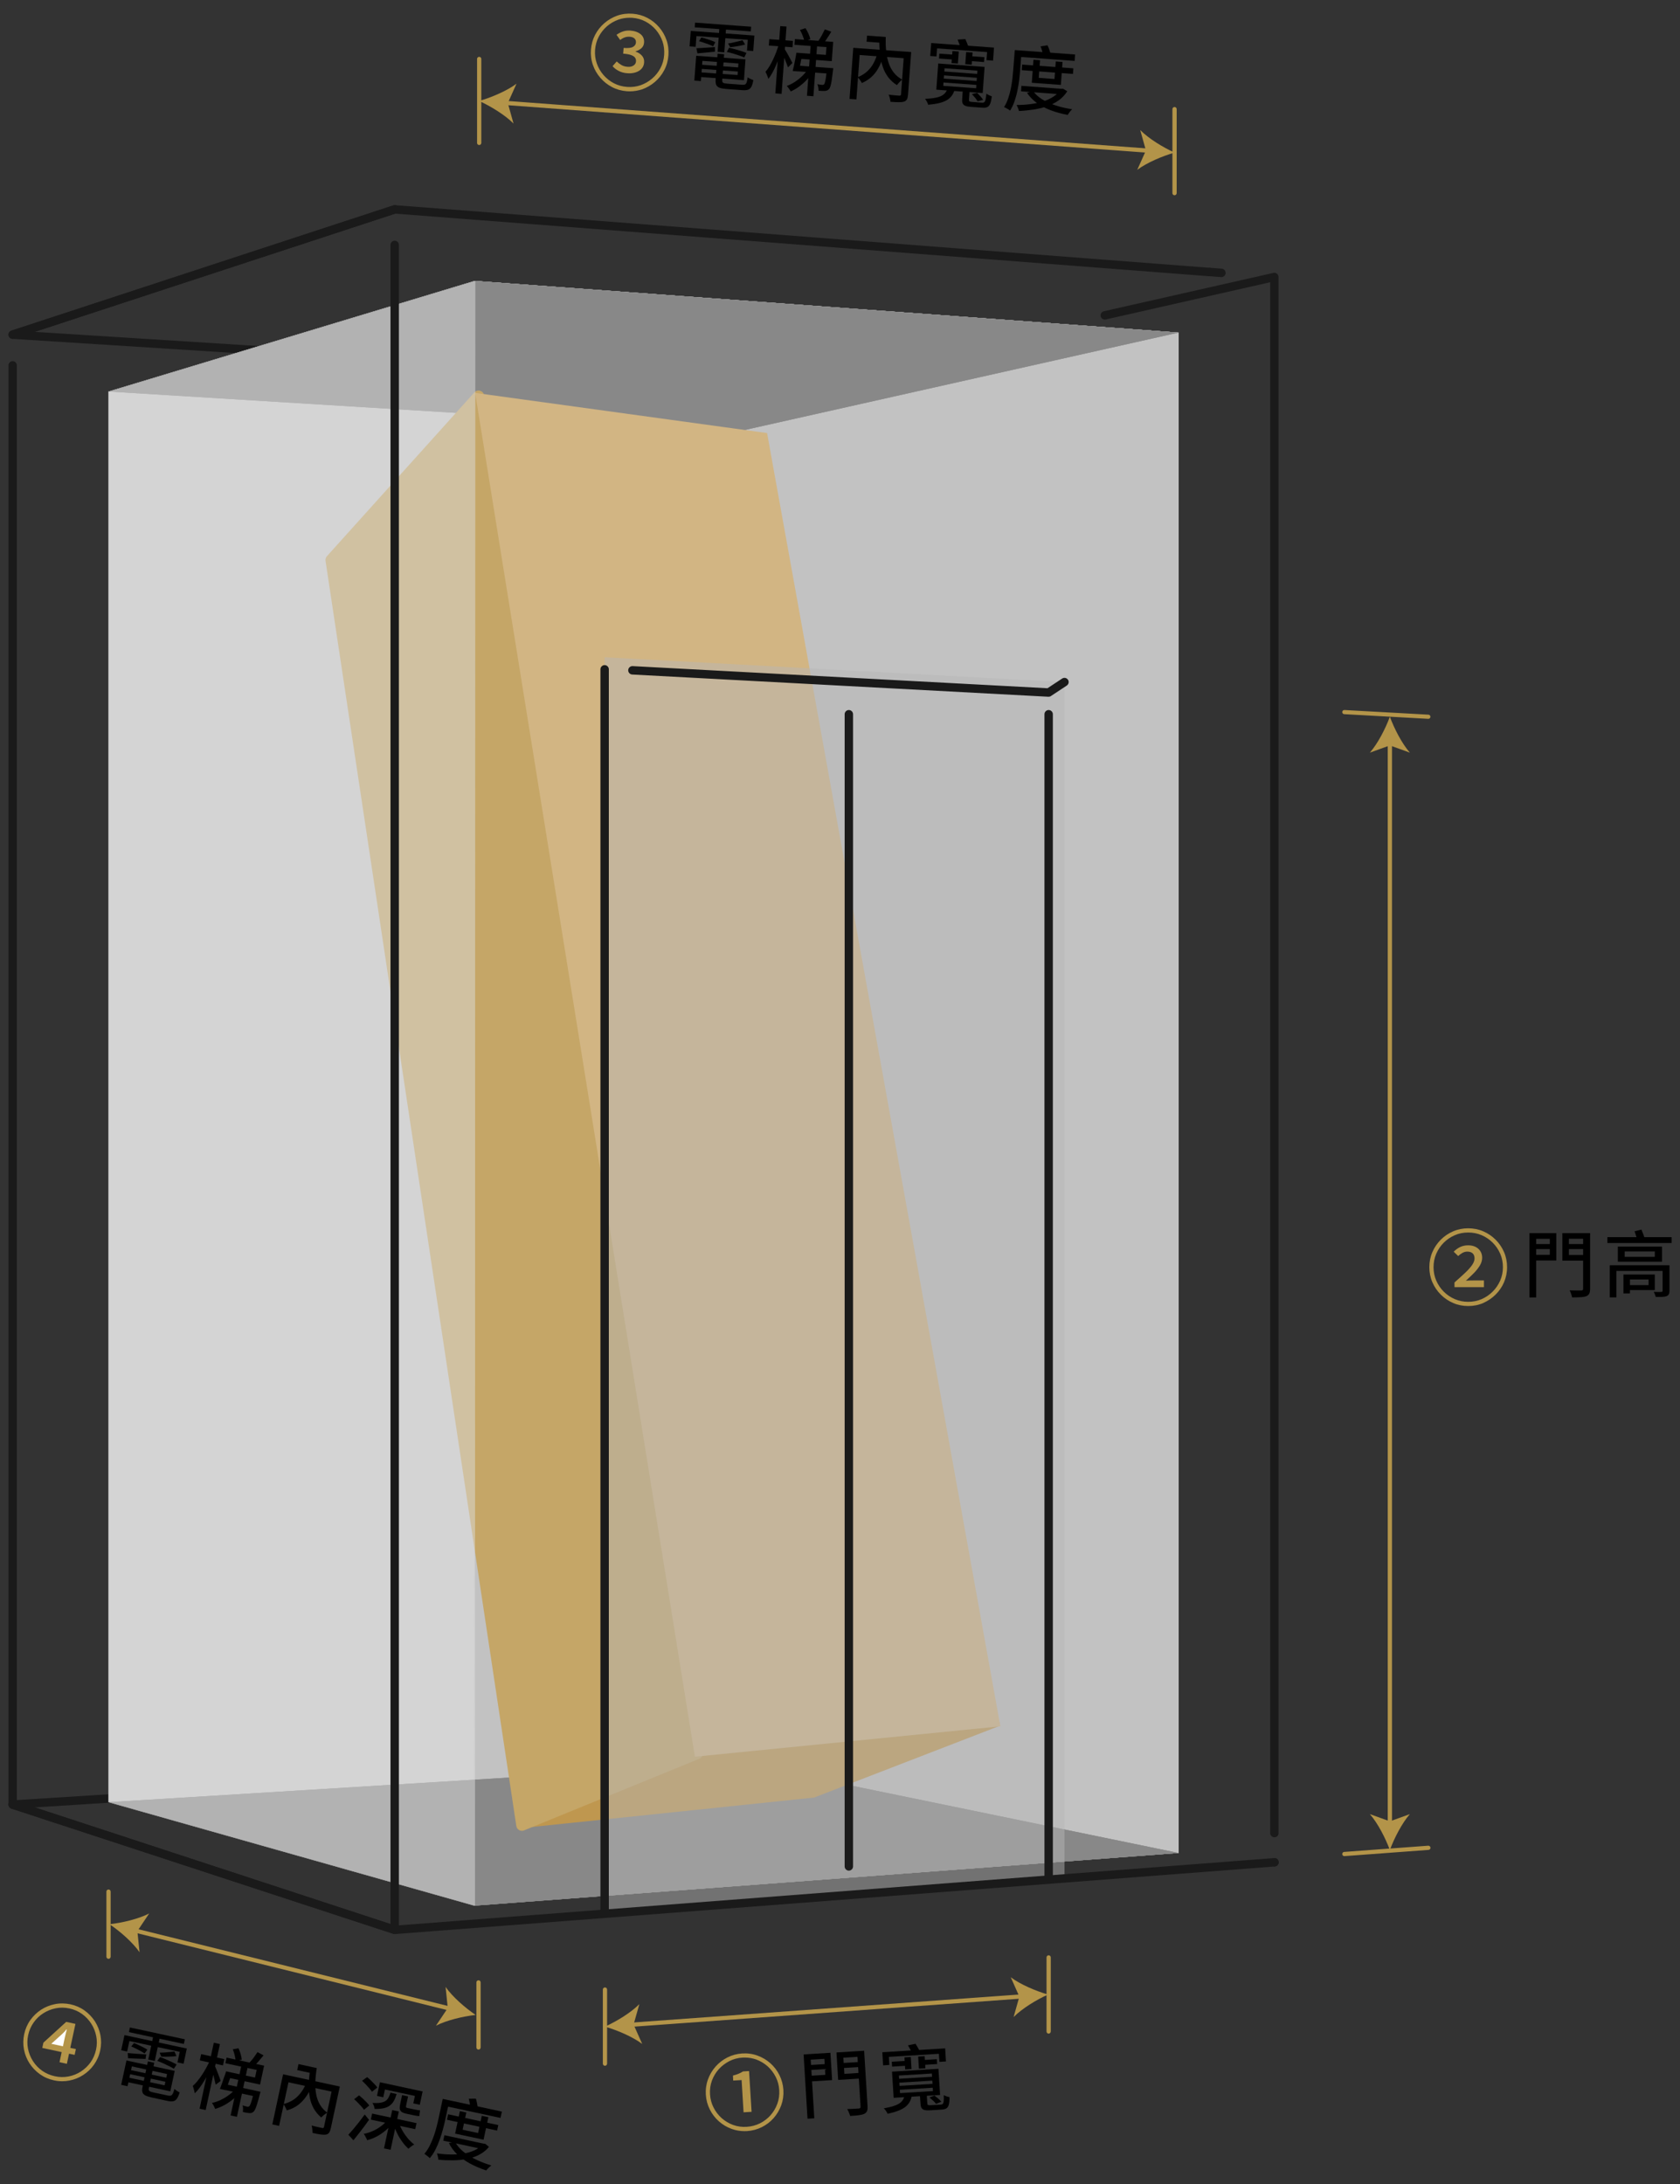<?xml version="1.0" encoding="utf-8"?>
<!-- Generator: Adobe Illustrator 25.3.1, SVG Export Plug-In . SVG Version: 6.00 Build 0)  -->
<svg version="1.1" id="圖層_1" xmlns="http://www.w3.org/2000/svg" xmlns:xlink="http://www.w3.org/1999/xlink" x="0px" y="0px"
	 viewBox="0 0 300 390" style="enable-background:new 0 0 300 390;" xml:space="preserve">
<rect x="0" y="0" width="300" height="390" fill="#333333" stroke="none"/>
<style type="text/css">
	.st0{enable-background:new    ;}
	.st1{fill:#1A1A1A;}
	.st2{clip-path:url(#SVGID_2_);}
	.st3{fill:#B6B6B6;}
	.st4{clip-path:url(#SVGID_4_);}
	.st5{clip-path:url(#SVGID_6_);}
	.st6{fill:#DCDCDC;}
	.st7{clip-path:url(#SVGID_9_);}
	.st8{opacity:0.59;enable-background:new    ;}
	.st9{clip-path:url(#SVGID_12_);}
	.st10{opacity:0.9;enable-background:new    ;}
	.st11{clip-path:url(#SVGID_14_);}
	.st12{fill:#C3C3C3;}
	.st13{clip-path:url(#SVGID_16_);}
	.st14{fill:#888888;}
	.st15{clip-path:url(#SVGID_18_);}
	.st16{fill:#BF974F;}
	.st17{fill:#C5A667;}
	.st18{fill:#D2B583;}
	.st19{opacity:0.48;}
	.st20{opacity:0.5;enable-background:new    ;}
	.st21{clip-path:url(#SVGID_22_);}
	.st22{clip-path:url(#SVGID_25_);}
	.st23{fill:none;stroke:#1A1A1A;stroke-width:1.5;stroke-linecap:round;stroke-linejoin:round;stroke-miterlimit:10;}
	.st24{fill:#B39449;}
	.st25{fill:#FFFFFF;}
</style>
<g>
	<g class="st0">
		<g>
			<path class="st1" d="M218.11,49.48c-0.02,0-0.04,0-0.06,0L216,49.32c-0.41-0.03-0.72-0.39-0.69-0.81
				c0.03-0.41,0.38-0.73,0.81-0.69l2.05,0.16c0.41,0.03,0.72,0.39,0.69,0.81C218.83,49.18,218.5,49.48,218.11,49.48z"/>
		</g>
		<g>
			<path class="st1" d="M52.07,63.67c-0.02,0-0.03,0-0.05,0L2.21,60.51c-0.36-0.02-0.65-0.3-0.7-0.65c-0.04-0.36,0.17-0.7,0.51-0.81
				l68.22-22.37c0.09-0.03,0.19-0.04,0.29-0.04l145.58,11.19c0.41,0.03,0.72,0.39,0.69,0.81c-0.03,0.41-0.4,0.72-0.81,0.69
				L70.57,38.15L6.2,59.26l45.92,2.91c0.41,0.03,0.73,0.38,0.7,0.8C52.79,63.37,52.46,63.67,52.07,63.67z"/>
		</g>
	</g>
	<g>
		<path class="st1" d="M2.26,323c-0.39,0-0.72-0.31-0.75-0.7c-0.03-0.41,0.29-0.77,0.7-0.8l23.01-1.46c0.41-0.02,0.77,0.29,0.8,0.7
			c0.03,0.41-0.29,0.77-0.7,0.8l-23.01,1.46C2.29,322.99,2.28,323,2.26,323z"/>
	</g>
	<g>
		<g class="st0">
			<g>
				<defs>
					<path id="SVGID_1_" d="M132.6,76.87v237.99l-113.21,6.95V69.92L132.6,76.87z"/>
				</defs>
				<use xlink:href="#SVGID_1_"  style="overflow:visible;fill:#B6B6B6;"/>
				<clipPath id="SVGID_2_">
					<use xlink:href="#SVGID_1_"  style="overflow:visible;"/>
				</clipPath>
				<g class="st2">
					<path class="st3" d="M132.6,76.87v237.99l-113.21,6.95V69.92L132.6,76.87z"/>
				</g>
			</g>
			<g>
				<defs>
					<polygon id="SVGID_3_" points="132.6,314.86 132.6,76.87 210.45,59.39 210.45,330.89 					"/>
				</defs>
				<use xlink:href="#SVGID_3_"  style="overflow:visible;fill:#B6B6B6;"/>
				<clipPath id="SVGID_4_">
					<use xlink:href="#SVGID_3_"  style="overflow:visible;"/>
				</clipPath>
				<g class="st4">
					<polygon class="st3" points="132.6,314.86 132.6,76.87 210.45,59.39 210.45,330.89 					"/>
				</g>
			</g>
			<g class="st0">
				<defs>
					<polygon id="SVGID_5_" class="st0" points="132.6,76.87 19.38,69.92 84.75,50.17 210.45,59.39 					"/>
				</defs>
				<use xlink:href="#SVGID_5_"  style="overflow:visible;fill:#DCDCDC;"/>
				<clipPath id="SVGID_6_">
					<use xlink:href="#SVGID_5_"  style="overflow:visible;"/>
				</clipPath>
				<g class="st5">
					<polygon class="st3" points="132.6,76.87 19.38,69.92 84.75,50.17 210.45,59.39 					"/>
				</g>
			</g>
			<g class="st0">
				<g>
					<path class="st6" d="M85.57,51.13"/>
				</g>
			</g>
			<g class="st0">
				<defs>
					<path id="SVGID_7_" class="st0" d="M20.11,70.74"/>
				</defs>
				<defs>
					<line id="SVGID_8_" class="st0" x1="209.74" y1="60.19" x2="131.94" y2="77.57"/>
				</defs>
				<use xlink:href="#SVGID_7_"  style="overflow:visible;fill:#DCDCDC;"/>
				<use xlink:href="#SVGID_8_"  style="overflow:visible;fill:#DCDCDC;"/>
				<clipPath id="SVGID_9_">
					<use xlink:href="#SVGID_7_"  style="overflow:visible;"/>
				</clipPath>
				<clipPath id="SVGID_10_" class="st7">
					<use xlink:href="#SVGID_8_"  style="overflow:visible;"/>
				</clipPath>
			</g>
			<g class="st8">
				<defs>
					<polygon id="SVGID_11_" class="st8" points="19.38,69.92 84.75,50.17 84.69,340.3 19.38,321.82 					"/>
				</defs>
				<use xlink:href="#SVGID_11_"  style="overflow:visible;fill:#DCDCDC;"/>
				<clipPath id="SVGID_12_">
					<use xlink:href="#SVGID_11_"  style="overflow:visible;"/>
				</clipPath>
				<g class="st9">
					<polygon class="st6" points="19.38,69.92 84.75,50.17 84.69,340.3 19.38,321.82 					"/>
				</g>
			</g>
			<g class="st10">
				<defs>
					<path id="SVGID_13_" class="st10" d="M210.45,59.39v271.5l-125.77,9.4l0.06-290.13L210.45,59.39z"/>
				</defs>
				<use xlink:href="#SVGID_13_"  style="overflow:visible;fill:#C3C3C3;"/>
				<clipPath id="SVGID_14_">
					<use xlink:href="#SVGID_13_"  style="overflow:visible;"/>
				</clipPath>
				<g class="st11">
					<path class="st12" d="M210.45,59.39v271.5l-125.77,9.4l0.06-290.13L210.45,59.39z"/>
				</g>
			</g>
			<g>
				<g class="st0">
					<defs>
						<polygon id="SVGID_15_" class="st0" points="132.6,76.87 19.38,69.92 84.75,50.17 210.45,59.39 						"/>
					</defs>
					<use xlink:href="#SVGID_15_"  style="overflow:visible;fill:#888888;"/>
					<clipPath id="SVGID_16_">
						<use xlink:href="#SVGID_15_"  style="overflow:visible;"/>
					</clipPath>
					<g class="st13">
						<polygon class="st14" points="132.6,76.87 19.38,69.92 84.75,50.17 210.45,59.39 						"/>
					</g>
				</g>
			</g>
			<g class="st0">
				<defs>
					<polygon id="SVGID_17_" class="st0" points="19.38,321.82 132.6,314.86 210.45,330.89 84.69,340.3 					"/>
				</defs>
				<use xlink:href="#SVGID_17_"  style="overflow:visible;fill:#888888;"/>
				<clipPath id="SVGID_18_">
					<use xlink:href="#SVGID_17_"  style="overflow:visible;"/>
				</clipPath>
				<g class="st15">
					<polygon class="st14" points="19.38,321.82 132.6,314.86 210.45,330.89 84.69,340.3 					"/>
				</g>
			</g>
		</g>
	</g>
	<g>
		<g>
			<polygon class="st16" points="93.19,325.93 124.5,313.15 178.05,307.83 145.26,320.5 			"/>
			<path class="st16" d="M93.19,326.43c-0.23,0-0.43-0.15-0.49-0.38c-0.06-0.24,0.07-0.49,0.3-0.58l31.3-12.78
				c0.04-0.02,0.09-0.03,0.14-0.03l53.56-5.32c0.27-0.02,0.48,0.14,0.54,0.38c0.06,0.24-0.07,0.49-0.31,0.58l-32.79,12.67
				c-0.04,0.02-0.09,0.03-0.13,0.03l-52.07,5.43C93.23,326.43,93.21,326.43,93.19,326.43z M124.62,313.64l-27.99,11.43l48.52-5.06
				l29.29-11.32L124.62,313.64z"/>
		</g>
		<g>
			<polygon class="st17" points="124.5,313.15 93.19,325.93 59.12,99.99 85.45,70.74 			"/>
			<path class="st17" d="M93.19,326.93c-0.17,0-0.34-0.04-0.49-0.13c-0.27-0.15-0.45-0.42-0.5-0.72L58.13,100.14
				c-0.04-0.3,0.05-0.6,0.25-0.82l26.33-29.25c0.26-0.29,0.66-0.4,1.03-0.29c0.37,0.11,0.64,0.42,0.71,0.8l39.05,242.41
				c0.07,0.46-0.18,0.91-0.61,1.08l-31.3,12.78C93.45,326.91,93.32,326.93,93.19,326.93z M60.18,100.31l33.81,224.21l29.39-12
				L84.79,72.96L60.18,100.31z"/>
		</g>
		<g>
			<polygon class="st18" points="124.5,313.15 178.05,307.83 136.56,77.78 85.45,70.74 			"/>
			<path class="st18" d="M124.08,313.7l-0.07-0.46L84.85,70.16l52.13,7.17l41.66,230.94L124.08,313.7z M86.05,71.33l38.86,241.28
				l52.55-5.22L136.13,78.22L86.05,71.33z"/>
		</g>
	</g>
	<g class="st19">
		<g class="st0">
			<defs>
				<path id="SVGID_19_" class="st0" d="M190.09,121.8v213.62l-82.12,6.26V117.37L190.09,121.8z"/>
			</defs>
			<use xlink:href="#SVGID_19_"  style="overflow:visible;fill:#B6B6B6;"/>
			<clipPath id="SVGID_20_">
				<use xlink:href="#SVGID_19_"  style="overflow:visible;"/>
			</clipPath>
		</g>
	</g>
	<g>
		<path class="st1" d="M107.97,342.44c-0.41,0-0.75-0.34-0.75-0.75V119.52c0-0.41,0.34-0.75,0.75-0.75s0.75,0.34,0.75,0.75v222.17
			C108.72,342.1,108.38,342.44,107.97,342.44z"/>
	</g>
	<g>
		<path class="st1" d="M187.26,124.42c-0.01,0-0.03,0-0.04,0l-74.33-3.97c-0.41-0.02-0.73-0.38-0.71-0.79
			c0.02-0.41,0.38-0.73,0.79-0.71l74.08,3.95l2.62-1.73c0.35-0.23,0.81-0.13,1.04,0.21s0.13,0.81-0.21,1.04l-2.83,1.87
			C187.55,124.38,187.4,124.42,187.26,124.42z"/>
	</g>
	<g>
		<path class="st1" d="M187.26,336.39c-0.41,0-0.75-0.34-0.75-0.75V127.54c0-0.41,0.34-0.75,0.75-0.75c0.41,0,0.75,0.34,0.75,0.75
			v208.11C188.01,336.06,187.67,336.39,187.26,336.39z"/>
	</g>
	<g>
		<path class="st1" d="M151.58,334.04c-0.41,0-0.75-0.34-0.75-0.75V127.54c0-0.41,0.34-0.75,0.75-0.75c0.41,0,0.75,0.34,0.75,0.75
			v205.75C152.33,333.7,151.99,334.04,151.58,334.04z"/>
	</g>
	<g class="st20">
		<defs>
			<polygon id="SVGID_21_" class="st20" points="19.5,69.92 84.87,50.17 84.81,340.3 19.5,321.82 			"/>
		</defs>
		<use xlink:href="#SVGID_21_"  style="overflow:visible;fill:#DCDCDC;"/>
		<clipPath id="SVGID_22_">
			<use xlink:href="#SVGID_21_"  style="overflow:visible;"/>
		</clipPath>
		<g class="st21">
			<polygon class="st6" points="19.5,69.92 84.87,50.17 84.81,340.3 19.5,321.82 			"/>
		</g>
	</g>
	<g class="st0">
		<g>
			<path class="st1" d="M227.57,328.09c-0.41,0-0.75-0.34-0.75-0.75V50.4l-29.37,6.65c-0.41,0.09-0.81-0.16-0.9-0.57
				c-0.09-0.4,0.16-0.81,0.57-0.9l30.28-6.85c0.22-0.05,0.46,0,0.63,0.15c0.18,0.14,0.28,0.36,0.28,0.59v277.88
				C228.32,327.76,227.99,328.09,227.57,328.09z"/>
		</g>
		<g class="st0">
			<defs>
				<path id="SVGID_23_" class="st0" d="M2.26,60.51c-0.32,0-0.61-0.2-0.71-0.52c-0.13-0.39,0.09-0.82,0.48-0.95l68.22-22.37
					c0.39-0.13,0.82,0.09,0.95,0.48c0.13,0.39-0.09,0.82-0.48,0.95L2.49,60.48C2.42,60.5,2.34,60.51,2.26,60.51z"/>
			</defs>
			<defs>
				<path id="SVGID_24_" class="st0" d="M70.48,345.37c-0.08,0-0.16-0.01-0.23-0.04L2.03,322.96c-0.31-0.1-0.52-0.39-0.52-0.71
					V65.24c0-0.41,0.34-0.75,0.75-0.75c0.41,0,0.75,0.34,0.75,0.75V321.7l66.72,21.88V43.73c0-0.41,0.34-0.75,0.75-0.75
					c0.41,0,0.75,0.34,0.75,0.75v300.89c0,0.24-0.12,0.47-0.31,0.61C70.79,345.32,70.63,345.37,70.48,345.37z"/>
			</defs>
			<use xlink:href="#SVGID_23_"  style="overflow:visible;fill:#1A1A1A;"/>
			<use xlink:href="#SVGID_24_"  style="overflow:visible;fill:#1A1A1A;"/>
			<clipPath id="SVGID_25_">
				<use xlink:href="#SVGID_23_"  style="overflow:visible;"/>
			</clipPath>
			<clipPath id="SVGID_26_" class="st22">
				<use xlink:href="#SVGID_24_"  style="overflow:visible;"/>
			</clipPath>
		</g>
		<g class="st0">
			<g>
				<path class="st23" d="M25.27,320.78"/>
			</g>
			<g>
				<path class="st1" d="M70.48,345.37c-0.08,0-0.16-0.01-0.23-0.04L2.03,322.96c-0.39-0.13-0.61-0.55-0.48-0.95
					c0.13-0.39,0.55-0.61,0.95-0.48l68.08,22.33l156.95-12.06c0.41-0.04,0.77,0.28,0.81,0.69c0.03,0.41-0.28,0.77-0.69,0.81
					l-157.1,12.07C70.52,345.37,70.5,345.37,70.48,345.37z"/>
			</g>
			<g>
				<path class="st1" d="M227.58,333.3c-0.2,0-0.39-0.08-0.53-0.22c-0.07-0.07-0.13-0.15-0.16-0.24c-0.04-0.09-0.06-0.19-0.06-0.29
					c0-0.1,0.02-0.19,0.06-0.29c0.03-0.09,0.09-0.17,0.16-0.24c0.2-0.21,0.54-0.28,0.81-0.16c0.1,0.04,0.18,0.09,0.25,0.16
					c0.07,0.07,0.12,0.15,0.16,0.24c0.04,0.1,0.06,0.19,0.06,0.29c0,0.1-0.02,0.2-0.06,0.29c-0.04,0.09-0.09,0.17-0.16,0.24
					C227.97,333.22,227.77,333.3,227.58,333.3z"/>
			</g>
		</g>
	</g>
	<g>
		<g>
			<path class="st24" d="M112.54,361.95c-0.2,0-0.36-0.15-0.37-0.35c-0.01-0.21,0.14-0.39,0.35-0.4l70.08-5.08
				c0.22-0.01,0.39,0.14,0.4,0.35c0.01,0.21-0.14,0.39-0.35,0.4l-70.08,5.08C112.56,361.95,112.55,361.95,112.54,361.95z"/>
		</g>
		<g>
			<g>
				<path class="st24" d="M108.03,361.9c2.18,0.63,4.91,1.79,6.65,3.09l-1.54-3.46l1.03-3.65
					C112.63,359.43,110.1,360.96,108.03,361.9z"/>
			</g>
		</g>
		<g>
			<g>
				<path class="st24" d="M187.14,356.17c-2.07,0.94-4.61,2.48-6.14,4.02l1.03-3.65l-1.54-3.46
					C182.22,354.38,184.96,355.53,187.14,356.17z"/>
			</g>
		</g>
	</g>
	<g>
		<path class="st24" d="M112.46,16.31c-0.18,0-0.35-0.01-0.53-0.02c-0.95-0.07-1.84-0.32-2.64-0.74c-0.8-0.42-1.5-0.97-2.09-1.66
			c-0.59-0.68-1.04-1.46-1.33-2.31c-0.3-0.86-0.41-1.77-0.34-2.72c0.07-0.95,0.32-1.84,0.74-2.64c0.42-0.8,0.97-1.5,1.66-2.09
			c0.68-0.59,1.46-1.04,2.31-1.34c0.86-0.3,1.78-0.41,2.72-0.34c0.95,0.07,1.84,0.32,2.64,0.74c0.8,0.42,1.51,0.98,2.09,1.66
			c0.59,0.68,1.04,1.46,1.33,2.31c0.3,0.86,0.41,1.77,0.34,2.72c-0.07,0.96-0.32,1.85-0.75,2.66c-0.42,0.8-0.98,1.5-1.66,2.09
			c-0.68,0.58-1.46,1.03-2.3,1.33C113.95,16.18,113.22,16.31,112.46,16.31z M112.41,3.17c-0.68,0-1.33,0.11-1.94,0.32
			c-0.76,0.27-1.46,0.67-2.07,1.19c-0.61,0.53-1.11,1.16-1.48,1.87c-0.37,0.71-0.59,1.5-0.66,2.35c-0.06,0.85,0.04,1.66,0.31,2.42
			c0.26,0.76,0.67,1.46,1.19,2.07c0.53,0.61,1.16,1.11,1.87,1.48c0.71,0.37,1.5,0.59,2.35,0.65l0,0c0.85,0.06,1.66-0.04,2.41-0.3
			c0.76-0.27,1.45-0.67,2.06-1.19c0.61-0.52,1.11-1.15,1.49-1.87c0.38-0.71,0.6-1.51,0.66-2.36c0.06-0.85-0.04-1.66-0.3-2.42
			c-0.27-0.76-0.67-1.46-1.19-2.07c-0.53-0.61-1.16-1.11-1.87-1.48c-0.71-0.37-1.5-0.59-2.35-0.65
			C112.73,3.18,112.57,3.17,112.41,3.17z"/>
	</g>
	<g>
		<path class="st24" d="M112.05,13.08c0.52,0.04,1-0.01,1.44-0.15c0.44-0.14,0.8-0.35,1.07-0.65c0.27-0.3,0.43-0.67,0.46-1.12
			c0.04-0.48-0.09-0.89-0.39-1.22c-0.29-0.33-0.67-0.57-1.14-0.73l0-0.04c0.43-0.13,0.78-0.32,1.06-0.57
			c0.27-0.25,0.43-0.58,0.46-0.98c0.05-0.63-0.16-1.14-0.61-1.51c-0.45-0.37-1.07-0.59-1.84-0.65c-0.47-0.03-0.92,0.02-1.32,0.16
			c-0.41,0.14-0.79,0.34-1.15,0.6l0.66,0.92c0.26-0.21,0.53-0.36,0.81-0.46c0.28-0.1,0.58-0.14,0.89-0.12
			c0.37,0.03,0.66,0.13,0.85,0.31c0.2,0.18,0.28,0.43,0.26,0.73c-0.02,0.33-0.2,0.58-0.52,0.77c-0.32,0.19-0.88,0.25-1.68,0.19
			l-0.08,1.02c0.62,0.05,1.09,0.13,1.43,0.26c0.34,0.13,0.58,0.28,0.7,0.47c0.13,0.18,0.18,0.4,0.16,0.65
			c-0.02,0.33-0.18,0.58-0.46,0.75c-0.28,0.18-0.62,0.25-1.03,0.22c-0.44-0.03-0.82-0.14-1.13-0.33c-0.32-0.19-0.59-0.4-0.82-0.63
			l-0.74,0.84c0.25,0.32,0.6,0.59,1.05,0.83C110.91,12.9,111.44,13.04,112.05,13.08z"/>
	</g>
	<g>
		<path class="st24" d="M262.18,233.22c-0.95,0-1.86-0.18-2.69-0.54c-0.83-0.36-1.57-0.86-2.21-1.5c-0.64-0.64-1.14-1.38-1.5-2.21
			c-0.36-0.83-0.54-1.74-0.54-2.69c0-0.95,0.18-1.86,0.54-2.69c0.36-0.83,0.86-1.57,1.5-2.21c0.64-0.64,1.38-1.14,2.21-1.5
			c1.66-0.72,3.71-0.72,5.38,0c0.83,0.36,1.57,0.86,2.21,1.5c0.64,0.64,1.14,1.38,1.5,2.21c0.36,0.83,0.54,1.74,0.54,2.69
			c0,0.96-0.19,1.87-0.55,2.71c-0.36,0.83-0.87,1.57-1.51,2.2c-0.64,0.63-1.38,1.13-2.2,1.49
			C264.04,233.04,263.14,233.22,262.18,233.22z M262.18,220.09c-0.85,0-1.66,0.16-2.39,0.48c-0.74,0.32-1.41,0.77-1.98,1.34
			c-0.57,0.57-1.02,1.24-1.34,1.98c-0.32,0.74-0.48,1.54-0.48,2.39c0,0.85,0.16,1.65,0.48,2.39c0.32,0.74,0.77,1.41,1.34,1.98
			c0.57,0.57,1.24,1.02,1.98,1.34c1.47,0.64,3.31,0.64,4.78,0c0.74-0.32,1.4-0.77,1.97-1.34c0.57-0.56,1.02-1.23,1.35-1.97
			c0.32-0.74,0.49-1.55,0.49-2.4c0-0.85-0.16-1.65-0.48-2.39c-0.32-0.74-0.77-1.41-1.34-1.98c-0.57-0.57-1.23-1.02-1.98-1.34
			C263.84,220.25,263.03,220.09,262.18,220.09z"/>
	</g>
	<g>
		<path class="st24" d="M259.71,229.85h5.28v-1.2h-1.82c-0.22,0-0.46,0-0.71,0.01c-0.25,0.01-0.49,0.02-0.7,0.04
			c0.53-0.48,1.02-0.94,1.46-1.39c0.44-0.45,0.79-0.91,1.06-1.36c0.26-0.45,0.39-0.9,0.39-1.34c0-0.66-0.23-1.2-0.68-1.61
			c-0.45-0.41-1.06-0.62-1.83-0.62c-0.5,0-0.97,0.1-1.39,0.29c-0.42,0.2-0.82,0.48-1.18,0.85l0.8,0.77c0.21-0.2,0.46-0.38,0.73-0.54
			c0.27-0.16,0.57-0.25,0.9-0.25c0.42,0,0.74,0.11,0.96,0.32c0.22,0.21,0.33,0.51,0.33,0.9c0,0.36-0.15,0.75-0.43,1.17
			c-0.29,0.42-0.7,0.88-1.24,1.39c-0.54,0.51-1.17,1.08-1.91,1.73V229.85z"/>
	</g>
	<g>
		<path class="st24" d="M132.95,380.56c-0.79,0-1.55-0.13-2.28-0.39c-0.86-0.31-1.63-0.77-2.3-1.36c-0.67-0.6-1.22-1.31-1.62-2.12
			c-0.41-0.81-0.65-1.7-0.71-2.64c-0.06-0.95,0.07-1.86,0.38-2.72c0.31-0.86,0.77-1.63,1.36-2.3c0.6-0.67,1.31-1.22,2.12-1.63
			c0.81-0.41,1.7-0.65,2.64-0.71c0.95-0.06,1.87,0.07,2.72,0.38c0.86,0.31,1.63,0.77,2.3,1.36c0.67,0.6,1.22,1.31,1.62,2.12
			c0.41,0.82,0.65,1.7,0.71,2.64c0.06,0.96-0.07,1.88-0.38,2.74c-0.31,0.85-0.77,1.63-1.36,2.3c-0.59,0.67-1.3,1.21-2.12,1.62
			c-0.81,0.4-1.7,0.64-2.64,0.7h0C133.24,380.55,133.1,380.56,132.95,380.56z M133.37,380.17L133.37,380.17L133.37,380.17z
			 M132.99,367.42c-0.13,0-0.27,0-0.4,0.01c-0.84,0.05-1.63,0.26-2.35,0.63c-0.72,0.37-1.36,0.86-1.9,1.45
			c-0.53,0.6-0.94,1.29-1.22,2.05c-0.27,0.76-0.39,1.58-0.33,2.43c0.05,0.84,0.26,1.63,0.63,2.35c0.36,0.73,0.85,1.36,1.45,1.9
			c0.6,0.53,1.29,0.94,2.05,1.22c0.76,0.27,1.58,0.39,2.42,0.33l0,0c0.84-0.05,1.63-0.26,2.36-0.62c0.73-0.36,1.36-0.85,1.89-1.44
			c0.53-0.6,0.94-1.29,1.22-2.06c0.28-0.76,0.39-1.58,0.34-2.44c-0.05-0.84-0.26-1.63-0.63-2.35c-0.37-0.73-0.86-1.37-1.45-1.9
			c-0.6-0.53-1.29-0.94-2.05-1.22C134.38,367.54,133.7,367.42,132.99,367.42z"/>
	</g>
	<g>
		<path class="st24" d="M132.78,377.2l1.43-0.09l-0.45-7.28l-1.08,0.07c-0.24,0.16-0.51,0.29-0.79,0.41
			c-0.29,0.12-0.62,0.23-1.01,0.33l0.05,0.89l1.5-0.09L132.78,377.2z"/>
	</g>
	<g>
		<path class="st24" d="M11.12,371.65c-0.49,0-0.99-0.05-1.48-0.16l0,0c-0.93-0.2-1.78-0.57-2.52-1.1
			c-0.74-0.53-1.36-1.18-1.85-1.93c-0.49-0.76-0.82-1.59-0.99-2.48c-0.17-0.89-0.16-1.81,0.04-2.74c0.2-0.93,0.57-1.78,1.1-2.52
			c0.53-0.74,1.18-1.36,1.93-1.85c0.75-0.48,1.59-0.82,2.48-0.99c0.89-0.18,1.81-0.16,2.74,0.03c0.93,0.2,1.78,0.57,2.52,1.1
			c0.74,0.53,1.36,1.18,1.85,1.93c0.48,0.76,0.82,1.59,0.99,2.48c0.17,0.9,0.16,1.82-0.04,2.74c-0.2,0.94-0.58,1.79-1.11,2.54
			c-0.53,0.74-1.18,1.36-1.93,1.84c-0.75,0.49-1.58,0.82-2.48,0.99C11.96,371.61,11.55,371.65,11.12,371.65z M9.8,370.76
			c0.82,0.18,1.64,0.19,2.43,0.04c0.8-0.15,1.54-0.45,2.21-0.88c0.67-0.44,1.26-0.99,1.73-1.65c0.47-0.66,0.8-1.42,0.98-2.26
			c0.18-0.82,0.19-1.64,0.03-2.43c-0.16-0.8-0.46-1.55-0.89-2.22c-0.43-0.67-0.99-1.26-1.65-1.73c-0.66-0.47-1.41-0.8-2.25-0.98
			c-0.82-0.18-1.64-0.19-2.43-0.03c-0.8,0.16-1.55,0.46-2.22,0.89c-0.68,0.43-1.26,0.98-1.73,1.65c-0.47,0.66-0.8,1.42-0.98,2.25
			c-0.18,0.82-0.19,1.64-0.03,2.43c0.16,0.8,0.45,1.54,0.89,2.22c0.43,0.68,0.99,1.26,1.65,1.73C8.21,370.25,8.97,370.58,9.8,370.76
			L9.8,370.76z"/>
	</g>
	<g>
		<polygon class="st24" points="10.63,368.25 11.94,368.54 12.33,366.73 13.33,366.94 13.55,365.9 12.55,365.69 13.47,361.41 
			11.82,361.05 7.75,364.76 7.55,365.7 11.01,366.45 		"/>
	</g>
	<g>
		<path class="st25" d="M9.16,364.96l1.88-1.69c0.21-0.2,0.38-0.36,0.48-0.47c0.11-0.11,0.22-0.25,0.35-0.41l0.06,0.01
			c-0.06,0.22-0.12,0.47-0.19,0.75c-0.07,0.28-0.13,0.53-0.18,0.75l-0.32,1.51L9.16,364.96z"/>
	</g>
	<g>
		<g>
			<path class="st24" d="M248.19,326.21c-0.21,0-0.38-0.17-0.38-0.38V132.51c0-0.21,0.17-0.38,0.38-0.38c0.21,0,0.38,0.17,0.38,0.38
				v193.32C248.57,326.04,248.4,326.21,248.19,326.21z"/>
		</g>
		<g>
			<g>
				<path class="st24" d="M248.19,127.99c-0.79,2.13-2.14,4.77-3.57,6.41l3.57-1.29l3.57,1.29
					C250.33,132.76,248.98,130.12,248.19,127.99z"/>
			</g>
		</g>
		<g>
			<g>
				<path class="st24" d="M248.19,330.36c-0.79-2.13-2.14-4.77-3.57-6.41l3.57,1.29l3.57-1.29
					C250.33,325.59,248.98,328.23,248.19,330.36z"/>
			</g>
		</g>
	</g>
	<g>
		<g>
			<path class="st24" d="M205.22,27.29c-0.01,0-0.02,0-0.03,0L90.05,18.74c-0.21-0.02-0.36-0.2-0.35-0.4
				c0.02-0.21,0.2-0.35,0.4-0.35l115.14,8.55c0.21,0.02,0.36,0.2,0.35,0.4C205.58,27.14,205.42,27.29,205.22,27.29z"/>
		</g>
		<g>
			<g>
				<path class="st24" d="M85.57,18.03c2.07,0.95,4.6,2.49,6.13,4.03l-1.02-3.65l1.55-3.46C90.48,16.25,87.75,17.4,85.57,18.03z"/>
			</g>
		</g>
		<g>
			<g>
				<path class="st24" d="M209.74,27.25c-2.18,0.63-4.92,1.78-6.66,3.08l1.55-3.46l-1.02-3.65
					C205.14,24.77,207.67,26.31,209.74,27.25z"/>
			</g>
		</g>
	</g>
	<g>
		<g>
			<path class="st24" d="M80.54,359.1c-0.03,0-0.06,0-0.09-0.01l-56.58-14.03c-0.2-0.05-0.32-0.25-0.27-0.45
				c0.05-0.2,0.25-0.33,0.45-0.27l56.58,14.03c0.2,0.05,0.32,0.25,0.27,0.45C80.86,358.98,80.71,359.1,80.54,359.1z"/>
		</g>
		<g>
			<g>
				<path class="st24" d="M84.93,359.81c-1.88-1.28-4.12-3.22-5.36-5l0.39,3.77l-2.11,3.15C79.79,360.74,82.68,360.07,84.93,359.81z
					"/>
			</g>
		</g>
		<g>
			<g>
				<path class="st24" d="M19.56,343.61c2.26-0.25,5.15-0.93,7.08-1.92l-2.11,3.15l0.39,3.77
					C23.68,346.83,21.44,344.88,19.56,343.61z"/>
			</g>
		</g>
	</g>
	<g>
		<path class="st24" d="M85.57,25.9c-0.21,0-0.38-0.17-0.38-0.37v-15c0-0.21,0.17-0.38,0.38-0.38c0.21,0,0.38,0.17,0.38,0.38v15
			C85.94,25.74,85.77,25.9,85.57,25.9z"/>
	</g>
	<g>
		<path class="st24" d="M209.74,34.87c-0.21,0-0.38-0.17-0.38-0.38v-15c0-0.21,0.17-0.38,0.38-0.38s0.38,0.17,0.38,0.38v15
			C210.11,34.71,209.94,34.87,209.74,34.87z"/>
	</g>
	<g>
		<path class="st24" d="M255.06,128.36c-0.01,0-0.01,0-0.02,0l-15-0.83c-0.21-0.01-0.37-0.19-0.35-0.39
			c0.01-0.21,0.18-0.36,0.39-0.35l15,0.83c0.21,0.01,0.37,0.19,0.35,0.4C255.42,128.21,255.26,128.36,255.06,128.36z"/>
	</g>
	<g>
		<path class="st24" d="M108.03,368.89c-0.21,0-0.38-0.17-0.38-0.38v-13.23c0-0.21,0.17-0.38,0.38-0.38s0.38,0.17,0.38,0.38v13.23
			C108.4,368.72,108.24,368.89,108.03,368.89z"/>
	</g>
	<g>
		<path class="st24" d="M187.26,363.15c-0.21,0-0.38-0.17-0.38-0.38v-13.23c0-0.21,0.17-0.38,0.38-0.38s0.38,0.17,0.38,0.38v13.23
			C187.63,362.98,187.46,363.15,187.26,363.15z"/>
	</g>
	<g>
		<path class="st24" d="M19.38,349.79c-0.21,0-0.38-0.17-0.38-0.38v-11.62c0-0.21,0.17-0.38,0.38-0.38c0.21,0,0.38,0.17,0.38,0.38
			v11.62C19.76,349.62,19.59,349.79,19.38,349.79z"/>
	</g>
	<g>
		<path class="st24" d="M85.45,366c-0.21,0-0.38-0.17-0.38-0.38V354c0-0.21,0.17-0.38,0.38-0.38s0.38,0.17,0.38,0.38v11.62
			C85.82,365.83,85.66,366,85.45,366z"/>
	</g>
	<g>
		<path class="st24" d="M240.06,331.45c-0.2,0-0.36-0.15-0.37-0.35c-0.02-0.21,0.14-0.39,0.35-0.4l15-1.11
			c0.2-0.01,0.39,0.14,0.4,0.35c0.02,0.21-0.14,0.39-0.35,0.4l-15,1.11C240.08,331.45,240.07,331.45,240.06,331.45z"/>
	</g>
	<g>
		<path d="M273.11,220.2h1.21v11.49h-1.21V220.2z M273.7,222.15h3.46v0.9h-3.46V222.15z M273.8,220.2h4.11v4.89h-4.11v-1.01h2.95
			v-2.86h-2.95V220.2z M283.36,220.2v1.01h-3.2v2.89h3.2v1.01h-4.37v-4.91H283.36z M279.69,222.15h3.5v0.9h-3.5V222.15z
			 M282.7,220.2h1.25v9.92c0,0.38-0.05,0.67-0.15,0.88c-0.1,0.2-0.28,0.36-0.53,0.46c-0.25,0.09-0.58,0.16-1,0.18
			c-0.41,0.03-0.92,0.04-1.53,0.04c-0.03-0.12-0.06-0.26-0.11-0.41c-0.05-0.15-0.1-0.31-0.16-0.46c-0.06-0.16-0.12-0.29-0.18-0.39
			c0.29,0.01,0.58,0.01,0.86,0.02c0.28,0,0.53,0.01,0.75,0.01c0.22,0,0.37,0,0.45,0c0.13,0,0.22-0.02,0.27-0.07
			c0.05-0.05,0.08-0.14,0.08-0.27V220.2z"/>
		<path d="M287.03,220.92h11.47v1.05h-11.47V220.92z M287.45,225.94h10.3v1.01h-9.11v4.73h-1.18V225.94z M288.9,222.61h7.89v2.69
			h-7.89V222.61z M289.9,227.59h1.16v3.38h-1.16V227.59z M290.12,223.47v0.97h5.38v-0.97H290.12z M290.56,227.59h4.94v2.78h-4.94
			v-0.88h3.83v-1.01h-3.83V227.59z M291.89,219.87l1.22-0.3c0.12,0.27,0.24,0.57,0.36,0.9c0.12,0.33,0.21,0.61,0.27,0.83l-1.3,0.36
			c-0.05-0.23-0.13-0.52-0.25-0.87C292.09,220.45,291.98,220.14,291.89,219.87z M296.89,225.94h1.23v4.55c0,0.29-0.04,0.5-0.12,0.64
			c-0.08,0.14-0.22,0.25-0.42,0.34c-0.21,0.07-0.47,0.11-0.78,0.12c-0.31,0.01-0.68,0.01-1.12,0.01c-0.04-0.14-0.09-0.29-0.16-0.46
			c-0.07-0.17-0.15-0.32-0.21-0.45c0.18,0.01,0.37,0.02,0.55,0.02c0.19,0,0.35,0,0.5,0c0.15,0,0.25-0.01,0.3-0.01
			c0.16,0,0.23-0.06,0.23-0.19V225.94z"/>
	</g>
	<g>
		<path d="M123.35,5.52l11.36,0.83l-0.2,2.76l-1.12-0.08l0.14-1.92l-9.17-0.67l-0.14,1.92l-1.08-0.08L123.35,5.52z M124.32,9.96
			l1.17,0.09l-0.33,4.43l-1.17-0.09L124.32,9.96z M124.12,4.04l10.01,0.73l-0.06,0.84l-10.01-0.73L124.12,4.04z M124.36,8.62
			c0.45-0.02,0.95-0.05,1.53-0.09c0.57-0.04,1.16-0.08,1.78-0.12l-0.01,0.82c-0.54,0.06-1.08,0.11-1.62,0.16
			c-0.53,0.05-1.03,0.1-1.5,0.14L124.36,8.62z M124.93,10l8.19,0.6l-0.27,3.72l-8.19-0.6l0.06-0.83l6.99,0.51l0.15-2.06l-6.99-0.51
			L124.93,10z M124.8,11.52l7.6,0.56l-0.05,0.74l-7.6-0.56L124.8,11.52z M124.83,7.36l0.4-0.66c0.28,0.06,0.58,0.13,0.89,0.24
			c0.32,0.1,0.62,0.2,0.91,0.3c0.29,0.1,0.53,0.2,0.71,0.3l-0.41,0.74c-0.18-0.11-0.42-0.22-0.71-0.33
			c-0.29-0.11-0.6-0.22-0.92-0.32C125.4,7.52,125.11,7.43,124.83,7.36z M128.14,9.59l1.17,0.09l-0.34,4.6
			c-0.02,0.24,0.03,0.41,0.15,0.49c0.12,0.09,0.37,0.14,0.77,0.17c0.07,0,0.19,0.01,0.36,0.03c0.17,0.01,0.37,0.03,0.59,0.04
			c0.22,0.02,0.45,0.03,0.67,0.05c0.23,0.02,0.43,0.03,0.62,0.05c0.18,0.01,0.32,0.02,0.43,0.03c0.22,0.02,0.38-0.01,0.5-0.07
			c0.12-0.06,0.21-0.19,0.28-0.38c0.07-0.19,0.12-0.48,0.17-0.88c0.13,0.1,0.29,0.19,0.49,0.28c0.19,0.09,0.37,0.16,0.52,0.21
			c-0.08,0.5-0.19,0.89-0.33,1.16c-0.14,0.28-0.33,0.46-0.59,0.55c-0.25,0.09-0.6,0.12-1.03,0.09c-0.07,0-0.2-0.01-0.39-0.03
			c-0.19-0.01-0.41-0.03-0.66-0.05c-0.25-0.02-0.5-0.04-0.75-0.05c-0.25-0.02-0.47-0.03-0.66-0.05c-0.19-0.01-0.32-0.02-0.4-0.03
			c-0.52-0.04-0.92-0.11-1.22-0.22c-0.29-0.11-0.49-0.28-0.59-0.51c-0.1-0.23-0.14-0.55-0.11-0.96L128.14,9.59z M128.49,4.57
			l1.19,0.09l-0.34,4.69l-1.19-0.09L128.49,4.57z M129.79,9.28l0.39-0.74c0.33,0.06,0.7,0.14,1.08,0.25
			c0.39,0.11,0.76,0.22,1.12,0.33c0.36,0.11,0.66,0.22,0.91,0.33l-0.38,0.81c-0.23-0.1-0.53-0.22-0.89-0.34
			c-0.36-0.12-0.73-0.24-1.12-0.36C130.51,9.44,130.14,9.35,129.79,9.28z M132.59,7.19l0.47,0.75c-0.27,0.09-0.56,0.16-0.87,0.22
			c-0.31,0.06-0.62,0.11-0.94,0.16c-0.31,0.05-0.6,0.08-0.86,0.11l-0.38-0.67c0.26-0.03,0.55-0.08,0.86-0.15
			c0.31-0.07,0.62-0.14,0.93-0.22C132.1,7.31,132.37,7.24,132.59,7.19z"/>
		<path d="M139.08,7.91l0.67,0.31c-0.13,0.53-0.29,1.07-0.48,1.62c-0.18,0.55-0.39,1.09-0.61,1.62c-0.22,0.53-0.46,1.02-0.7,1.47
			c-0.24,0.45-0.49,0.83-0.74,1.15c-0.04-0.12-0.08-0.25-0.15-0.41c-0.06-0.16-0.13-0.31-0.19-0.46c-0.07-0.15-0.13-0.28-0.19-0.39
			c0.24-0.26,0.47-0.58,0.7-0.96c0.23-0.38,0.45-0.79,0.66-1.24c0.21-0.44,0.4-0.89,0.58-1.35C138.8,8.79,138.95,8.35,139.08,7.91z
			 M137.37,6.99l4.23,0.31l-0.08,1.14l-4.23-0.31L137.37,6.99z M139.33,4.66l1.12,0.08l-0.88,12.02l-1.12-0.08L139.33,4.66z
			 M140.1,8.74c0.06,0.09,0.16,0.25,0.3,0.48c0.13,0.23,0.28,0.49,0.43,0.76c0.15,0.28,0.29,0.53,0.41,0.77
			c0.13,0.23,0.21,0.4,0.26,0.5l-0.79,0.79c-0.06-0.17-0.14-0.39-0.24-0.66c-0.1-0.27-0.21-0.55-0.33-0.83
			c-0.12-0.29-0.24-0.55-0.35-0.8c-0.12-0.25-0.21-0.45-0.29-0.61L140.1,8.74z M144.34,12.26l0.94,0.39
			c-0.32,0.52-0.69,1.02-1.13,1.5c-0.43,0.48-0.91,0.9-1.41,1.28c-0.51,0.38-1.02,0.67-1.54,0.9c-0.08-0.15-0.18-0.31-0.32-0.51
			c-0.14-0.19-0.27-0.35-0.39-0.47c0.49-0.17,0.98-0.42,1.47-0.74c0.49-0.32,0.94-0.69,1.35-1.09
			C143.72,13.11,144.06,12.69,144.34,12.26z M142.21,9.42l1.08,0.08c-0.06,0.36-0.13,0.74-0.21,1.13c-0.08,0.39-0.15,0.78-0.23,1.15
			c-0.07,0.37-0.15,0.7-0.22,0.98l-1.08-0.08c0.08-0.3,0.16-0.63,0.24-1.01c0.08-0.37,0.15-0.76,0.23-1.15
			C142.1,10.13,142.16,9.76,142.21,9.42z M142.53,9.44l4.95,0.36l0.1-1.39L141.87,8l0.08-1.02l6.83,0.5l-0.25,3.44l-6.08-0.45
			L142.53,9.44z M142.23,11.7l5.76,0.42l-0.08,1.02l-5.95-0.44L142.23,11.7z M142.85,5.35l0.99-0.32c0.19,0.3,0.37,0.63,0.53,1
			c0.16,0.36,0.27,0.68,0.33,0.96l-1.06,0.38c-0.05-0.28-0.15-0.61-0.3-0.99C143.19,6,143.03,5.66,142.85,5.35z M144.79,7.65
			l1.15,0.09l-0.69,9.45l-1.15-0.09L144.79,7.65z M147.7,12.1l1.1,0.08c-0.03,0.22-0.04,0.37-0.06,0.44
			c-0.08,0.69-0.15,1.26-0.22,1.71c-0.07,0.45-0.15,0.8-0.22,1.05c-0.08,0.25-0.16,0.42-0.27,0.53c-0.1,0.11-0.21,0.19-0.32,0.24
			c-0.11,0.04-0.24,0.07-0.39,0.09c-0.12,0.01-0.29,0.01-0.5,0c-0.21-0.01-0.42-0.02-0.65-0.04c0-0.18-0.01-0.38-0.05-0.6
			c-0.04-0.22-0.09-0.41-0.17-0.56c0.19,0.03,0.36,0.06,0.52,0.08c0.16,0.02,0.27,0.03,0.34,0.04c0.15,0.01,0.27-0.03,0.36-0.12
			c0.05-0.06,0.1-0.18,0.15-0.37c0.05-0.19,0.11-0.47,0.17-0.85c0.06-0.38,0.12-0.9,0.2-1.54L147.7,12.1z M147.29,5.24l1.15,0.42
			c-0.23,0.38-0.46,0.77-0.72,1.15c-0.25,0.39-0.48,0.72-0.69,1l-0.96-0.41c0.14-0.19,0.28-0.41,0.43-0.66
			c0.15-0.25,0.3-0.51,0.43-0.78C147.07,5.7,147.19,5.46,147.29,5.24z"/>
		<path d="M152.37,8.54l9.71,0.71l-0.09,1.19l-8.48-0.62l-0.58,7.93l-1.23-0.09L152.37,8.54z M156.77,9.14l1.11,0.29
			c-0.32,1.33-0.79,2.45-1.42,3.35c-0.63,0.9-1.49,1.59-2.56,2.05c-0.04-0.1-0.11-0.21-0.2-0.35c-0.09-0.13-0.18-0.26-0.28-0.39
			c-0.1-0.13-0.18-0.23-0.26-0.31c0.97-0.38,1.75-0.96,2.34-1.74C156.08,11.28,156.51,10.31,156.77,9.14z M154.83,6.36l2.83,0.21
			l-0.08,1.09l-2.83-0.21L154.83,6.36z M156.84,6.5l1.32,0.1c-0.02,0.89,0,1.73,0.08,2.51c0.08,0.78,0.23,1.49,0.45,2.14
			c0.22,0.65,0.53,1.23,0.92,1.72c0.39,0.5,0.88,0.91,1.49,1.24c-0.08,0.07-0.19,0.17-0.31,0.28c-0.13,0.12-0.24,0.24-0.35,0.37
			c-0.11,0.13-0.2,0.25-0.28,0.34c-0.62-0.39-1.14-0.87-1.56-1.42c-0.42-0.56-0.74-1.18-0.97-1.87c-0.23-0.69-0.39-1.44-0.49-2.25
			c-0.09-0.81-0.13-1.67-0.12-2.57l-0.22-0.02L156.84,6.5z M161.46,9.2l1.25,0.09l-0.56,7.62c-0.03,0.35-0.09,0.63-0.2,0.83
			c-0.11,0.2-0.28,0.33-0.53,0.41c-0.26,0.08-0.58,0.11-0.98,0.1c-0.4-0.01-0.87-0.03-1.42-0.07c-0.01-0.11-0.03-0.25-0.06-0.4
			c-0.03-0.15-0.07-0.31-0.12-0.46c-0.04-0.16-0.1-0.29-0.16-0.41c0.27,0.03,0.53,0.05,0.79,0.08c0.26,0.02,0.49,0.04,0.69,0.06
			c0.2,0.01,0.34,0.02,0.41,0.03c0.12,0.01,0.2-0.01,0.25-0.05c0.05-0.04,0.07-0.11,0.08-0.2L161.46,9.2z"/>
		<path d="M169.27,15.64l1.3,0.1c-0.12,0.45-0.29,0.85-0.5,1.19c-0.21,0.34-0.5,0.63-0.86,0.87c-0.36,0.24-0.82,0.43-1.39,0.58
			c-0.57,0.15-1.26,0.25-2.08,0.32c-0.04-0.16-0.11-0.34-0.22-0.54c-0.11-0.2-0.22-0.37-0.33-0.51c0.74-0.03,1.35-0.09,1.83-0.19
			c0.48-0.09,0.87-0.22,1.16-0.38c0.29-0.16,0.52-0.36,0.69-0.59C169.04,16.24,169.17,15.96,169.27,15.64z M166.29,7.68L177.5,8.5
			l-0.17,2.33l-1.17-0.09l0.11-1.44l-8.93-0.66l-0.11,1.44l-1.12-0.08L166.29,7.68z M167.54,11.34l8.28,0.61l-0.34,4.67l-8.28-0.61
			L167.54,11.34z M167.74,9.58l2.92,0.21l-0.06,0.87l-2.92-0.21L167.74,9.58z M168.48,14.73l-0.04,0.6l5.87,0.43l0.04-0.6
			L168.48,14.73z M168.57,13.46l-0.04,0.58l5.87,0.43l0.04-0.58L168.57,13.46z M168.67,12.19l-0.04,0.58l5.87,0.43l0.04-0.58
			L168.67,12.19z M170.08,9.12l1.13,0.08l-0.16,2.15l-1.13-0.08L170.08,9.12z M171,7.07l1.38-0.09c0.1,0.23,0.21,0.49,0.33,0.77
			c0.11,0.28,0.2,0.52,0.25,0.72l-1.44,0.12c-0.04-0.19-0.11-0.43-0.21-0.72C171.2,7.58,171.1,7.31,171,7.07z M171.93,15.9
			l1.23,0.09l-0.13,1.8c-0.01,0.16,0.02,0.26,0.09,0.31c0.07,0.05,0.24,0.09,0.51,0.11c0.06,0,0.17,0.01,0.33,0.02
			c0.16,0.01,0.34,0.02,0.53,0.04c0.19,0.01,0.37,0.03,0.54,0.04c0.17,0.01,0.29,0.02,0.37,0.03c0.16,0.01,0.28-0.02,0.37-0.1
			c0.09-0.08,0.17-0.23,0.22-0.47c0.06-0.23,0.11-0.59,0.15-1.05c0.12,0.1,0.28,0.19,0.47,0.28c0.19,0.09,0.36,0.16,0.5,0.21
			c-0.07,0.55-0.16,0.98-0.28,1.28c-0.12,0.3-0.29,0.51-0.5,0.62c-0.21,0.11-0.5,0.15-0.88,0.12c-0.06,0-0.16-0.01-0.3-0.02
			c-0.14-0.01-0.3-0.02-0.47-0.03c-0.18-0.01-0.35-0.03-0.53-0.04c-0.18-0.01-0.33-0.02-0.46-0.03c-0.13-0.01-0.22-0.02-0.27-0.02
			c-0.44-0.03-0.78-0.09-1.02-0.19c-0.24-0.09-0.4-0.23-0.49-0.42c-0.09-0.19-0.12-0.44-0.09-0.76L171.93,15.9z M172.53,9.3
			l1.15,0.08l-0.16,2.17l-1.15-0.09L172.53,9.3z M172.91,10l2.87,0.21l-0.06,0.87l-2.87-0.21L172.91,10z M173.56,16.81l0.94-0.22
			c0.19,0.19,0.38,0.4,0.59,0.63c0.21,0.23,0.36,0.44,0.46,0.62l-0.98,0.25c-0.09-0.17-0.24-0.38-0.43-0.62
			C173.93,17.23,173.74,17.01,173.56,16.81z"/>
		<path d="M181.21,8.94l1.22,0.09l-0.26,3.5c-0.04,0.53-0.1,1.11-0.17,1.73c-0.08,0.63-0.18,1.27-0.32,1.93
			c-0.13,0.65-0.31,1.29-0.52,1.9c-0.21,0.61-0.47,1.16-0.79,1.66c-0.07-0.07-0.18-0.14-0.31-0.22c-0.13-0.08-0.27-0.16-0.41-0.24
			c-0.14-0.08-0.26-0.13-0.36-0.16c0.31-0.48,0.55-1.01,0.75-1.58c0.19-0.57,0.35-1.15,0.47-1.75c0.12-0.6,0.21-1.19,0.28-1.76
			c0.06-0.57,0.11-1.11,0.15-1.6L181.21,8.94z M189.37,15.84l0.25,0.02l0.21-0.02l0.75,0.45c-0.4,0.65-0.91,1.19-1.53,1.63
			c-0.62,0.44-1.3,0.79-2.05,1.05c-0.75,0.26-1.56,0.46-2.41,0.59c-0.85,0.13-1.73,0.22-2.64,0.26c-0.03-0.15-0.09-0.33-0.17-0.54
			c-0.08-0.21-0.16-0.39-0.25-0.53c0.83,0,1.64-0.05,2.44-0.15c0.8-0.1,1.54-0.25,2.24-0.47c0.69-0.21,1.31-0.49,1.85-0.84
			c0.54-0.34,0.97-0.77,1.3-1.27L189.37,15.84z M181.78,8.98l10.2,0.75l-0.08,1.15l-10.2-0.75L181.78,8.98z M182.4,15.33l7.3,0.54
			l-0.07,0.98l-7.3-0.54L182.4,15.33z M182.53,11.53l9.14,0.67l-0.07,1l-9.14-0.67L182.53,11.53z M184.48,16.25
			c0.38,0.56,0.92,1.05,1.61,1.48c0.69,0.43,1.49,0.79,2.4,1.09c0.91,0.3,1.9,0.53,2.97,0.69c-0.09,0.08-0.19,0.18-0.29,0.3
			c-0.1,0.12-0.19,0.24-0.28,0.36c-0.09,0.12-0.16,0.24-0.22,0.35c-1.1-0.2-2.11-0.48-3.04-0.83c-0.93-0.35-1.75-0.78-2.47-1.3
			c-0.72-0.52-1.3-1.12-1.76-1.8L184.48,16.25z M184.55,10.67l1.17,0.09l-0.23,3.14l2.81,0.21l0.23-3.14l1.21,0.09l-0.3,4.1
			l-5.19-0.38L184.55,10.67z M185.81,8.28l1.25-0.19c0.13,0.28,0.25,0.58,0.36,0.91c0.11,0.33,0.18,0.61,0.22,0.85l-1.32,0.23
			c-0.04-0.24-0.1-0.53-0.19-0.87C186.03,8.86,185.93,8.55,185.81,8.28z"/>
	</g>
	<g>
		<path d="M143.5,366.87l1.21-0.07l0.7,11.47l-1.21,0.07L143.5,366.87z M144.19,366.82l4.1-0.25l0.3,4.88l-4.1,0.25l-0.06-1.01
			l2.95-0.18l-0.17-2.86l-2.95,0.18L144.19,366.82z M144.2,368.78l3.45-0.21l0.05,0.89l-3.45,0.21L144.2,368.78z M153.73,366.24
			l0.06,1.01l-3.19,0.2l0.18,2.88l3.19-0.2l0.06,1.01l-4.36,0.27l-0.3-4.9L153.73,366.24z M150.19,368.41l3.49-0.21l0.05,0.9
			l-3.49,0.21L150.19,368.41z M153.06,366.28l1.25-0.08l0.61,9.9c0.02,0.38-0.01,0.68-0.1,0.89c-0.09,0.21-0.25,0.37-0.5,0.49
			c-0.25,0.11-0.57,0.19-0.98,0.24c-0.41,0.05-0.92,0.1-1.52,0.13c-0.03-0.12-0.08-0.25-0.14-0.4c-0.06-0.15-0.12-0.3-0.19-0.45
			c-0.07-0.15-0.14-0.28-0.21-0.38c0.29-0.01,0.58-0.02,0.86-0.03c0.28-0.01,0.53-0.03,0.75-0.04c0.22-0.01,0.37-0.02,0.45-0.03
			c0.13-0.01,0.22-0.04,0.27-0.09c0.05-0.05,0.07-0.14,0.06-0.27L153.06,366.28z"/>
		<path d="M157.56,366.47l11.22-0.69l0.14,2.34l-1.17,0.07l-0.09-1.44l-8.94,0.55l0.09,1.44l-1.12,0.07L157.56,366.47z
			 M161.58,373.96l1.3-0.08c-0.06,0.46-0.17,0.88-0.33,1.25c-0.17,0.37-0.41,0.69-0.73,0.98c-0.33,0.28-0.76,0.54-1.3,0.76
			c-0.54,0.22-1.22,0.42-2.02,0.59c-0.06-0.15-0.16-0.32-0.29-0.51c-0.13-0.19-0.26-0.34-0.39-0.46c0.73-0.13,1.33-0.27,1.79-0.43
			c0.46-0.15,0.83-0.33,1.1-0.53c0.27-0.2,0.47-0.43,0.6-0.68C161.43,374.59,161.53,374.3,161.58,373.96z M159.25,368.17l2.92-0.18
			l0.05,0.87l-2.92,0.18L159.25,368.17z M159.29,369.94l8.29-0.51l0.29,4.67l-8.29,0.51L159.29,369.94z M160.52,370.63l0.04,0.58
			l5.88-0.36l-0.04-0.58L160.52,370.63z M160.6,371.9l0.04,0.58l5.88-0.36l-0.04-0.58L160.6,371.9z M160.68,373.17l0.04,0.6
			l5.88-0.36l-0.04-0.6L160.68,373.17z M161.51,367.39l1.13-0.07l0.13,2.15l-1.13,0.07L161.51,367.39z M162.14,365.24l1.35-0.28
			c0.13,0.22,0.28,0.46,0.43,0.72c0.15,0.26,0.27,0.49,0.35,0.68l-1.41,0.31c-0.06-0.19-0.16-0.41-0.3-0.68
			C162.42,365.72,162.28,365.47,162.14,365.24z M163.96,367.24l1.16-0.07l0.13,2.17l-1.16,0.07L163.96,367.24z M164.25,373.87
			l1.23-0.08l0.11,1.8c0.01,0.16,0.05,0.25,0.13,0.3c0.08,0.04,0.25,0.06,0.52,0.04c0.06,0,0.17-0.01,0.33-0.02
			c0.16-0.01,0.34-0.02,0.53-0.03c0.19-0.01,0.37-0.02,0.54-0.03c0.17-0.01,0.29-0.02,0.37-0.02c0.15-0.01,0.27-0.06,0.35-0.15
			c0.08-0.09,0.14-0.25,0.16-0.49c0.02-0.24,0.03-0.59,0.01-1.06c0.13,0.08,0.3,0.15,0.5,0.22c0.2,0.07,0.37,0.11,0.52,0.14
			c0.01,0.56-0.03,0.99-0.11,1.31c-0.08,0.32-0.22,0.54-0.41,0.68c-0.2,0.13-0.48,0.21-0.85,0.23c-0.06,0-0.16,0.01-0.3,0.02
			s-0.3,0.02-0.47,0.03c-0.18,0.01-0.35,0.02-0.53,0.03c-0.18,0.01-0.33,0.02-0.46,0.03c-0.13,0.01-0.22,0.01-0.27,0.02
			c-0.44,0.03-0.79,0.01-1.04-0.05c-0.25-0.06-0.43-0.18-0.54-0.35c-0.11-0.18-0.17-0.42-0.19-0.74L164.25,373.87z M164.43,367.89
			l2.87-0.18l0.05,0.87l-2.87,0.18L164.43,367.89z M165.98,374.55l0.9-0.34c0.21,0.16,0.43,0.34,0.67,0.55
			c0.23,0.2,0.41,0.39,0.54,0.55l-0.94,0.38c-0.11-0.16-0.28-0.35-0.51-0.56C166.41,374.92,166.19,374.72,165.98,374.55z"/>
	</g>
	<g>
		<path d="M22.58,367.94l1.14,0.25l-0.94,4.35l-1.14-0.25L22.58,367.94z M22.23,363.41l11.13,2.4l-0.58,2.71l-1.09-0.24l0.41-1.88
			l-8.99-1.93l-0.41,1.88l-1.06-0.23L22.23,363.41z M23.17,368.07l8.03,1.73l-0.79,3.65l-8.03-1.73l0.17-0.81l6.85,1.47l0.43-2.02
			L23,368.88L23.17,368.07z M22.84,369.55l7.45,1.6l-0.16,0.72l-7.45-1.6L22.84,369.55z M22.81,366.62
			c0.44,0.04,0.95,0.08,1.52,0.12c0.57,0.04,1.16,0.08,1.78,0.12l-0.12,0.81c-0.55-0.02-1.09-0.04-1.62-0.06
			c-0.54-0.02-1.04-0.04-1.5-0.06L22.81,366.62z M23.2,362.05l9.81,2.11l-0.18,0.83l-9.81-2.11L23.2,362.05z M23.44,365.44l0.49-0.6
			c0.27,0.09,0.56,0.21,0.85,0.36c0.3,0.14,0.58,0.29,0.86,0.42c0.28,0.14,0.5,0.27,0.67,0.4l-0.5,0.68
			c-0.17-0.13-0.39-0.27-0.66-0.42c-0.27-0.15-0.56-0.3-0.86-0.45C23.99,365.68,23.71,365.55,23.44,365.44z M26.41,368.1l1.14,0.25
			l-0.97,4.51c-0.05,0.24-0.02,0.41,0.08,0.51c0.1,0.1,0.35,0.2,0.74,0.28c0.07,0.02,0.19,0.04,0.36,0.08
			c0.17,0.04,0.36,0.08,0.58,0.12c0.22,0.05,0.44,0.09,0.66,0.14c0.22,0.05,0.43,0.09,0.6,0.13c0.18,0.04,0.32,0.07,0.42,0.09
			c0.21,0.04,0.38,0.04,0.51,0c0.13-0.05,0.23-0.16,0.33-0.34c0.09-0.18,0.19-0.46,0.29-0.85c0.12,0.11,0.27,0.23,0.44,0.35
			c0.18,0.12,0.34,0.21,0.49,0.28c-0.15,0.48-0.31,0.85-0.49,1.11c-0.17,0.25-0.39,0.41-0.66,0.46c-0.26,0.05-0.61,0.04-1.03-0.06
			c-0.07-0.01-0.19-0.04-0.38-0.08c-0.19-0.04-0.4-0.09-0.65-0.14c-0.25-0.05-0.49-0.11-0.73-0.16c-0.24-0.05-0.46-0.1-0.64-0.14
			c-0.19-0.04-0.32-0.07-0.39-0.08c-0.51-0.11-0.9-0.24-1.17-0.38c-0.27-0.15-0.45-0.34-0.51-0.59c-0.07-0.25-0.06-0.57,0.03-0.96
			L26.41,368.1z M27.46,363.18l1.17,0.25l-0.99,4.6l-1.17-0.25L27.46,363.18z M28.09,368.02l0.49-0.68c0.32,0.11,0.67,0.24,1.04,0.4
			c0.37,0.16,0.72,0.32,1.07,0.48c0.34,0.16,0.63,0.31,0.85,0.45l-0.49,0.75c-0.22-0.14-0.5-0.29-0.84-0.46
			c-0.34-0.17-0.69-0.34-1.06-0.51C28.78,368.28,28.43,368.14,28.09,368.02z M31.15,366.34l0.36,0.81
			c-0.28,0.05-0.57,0.08-0.89,0.09c-0.32,0.02-0.63,0.03-0.95,0.03c-0.32,0-0.6,0-0.87-0.01l-0.29-0.71c0.27,0,0.56-0.01,0.88-0.03
			c0.32-0.02,0.64-0.05,0.95-0.09C30.65,366.39,30.92,366.36,31.15,366.34z"/>
		<path d="M37.48,367.96l0.62,0.4c-0.21,0.51-0.44,1.02-0.7,1.54c-0.26,0.52-0.54,1.03-0.83,1.52c-0.3,0.49-0.59,0.94-0.9,1.36
			c-0.3,0.41-0.6,0.76-0.89,1.03c-0.02-0.12-0.05-0.26-0.09-0.42c-0.04-0.16-0.08-0.33-0.13-0.49c-0.04-0.16-0.09-0.3-0.14-0.41
			c0.27-0.23,0.55-0.51,0.83-0.86c0.28-0.35,0.56-0.72,0.83-1.13c0.27-0.41,0.52-0.83,0.76-1.26
			C37.08,368.79,37.29,368.37,37.48,367.96z M38.18,364.77l1.09,0.24l-2.54,11.78l-1.09-0.24L38.18,364.77z M35.92,366.81l4.14,0.89
			l-0.24,1.12l-4.14-0.89L35.92,366.81z M38.37,368.92c0.05,0.1,0.13,0.27,0.23,0.52c0.1,0.25,0.21,0.52,0.32,0.81
			c0.11,0.29,0.21,0.57,0.3,0.82c0.09,0.25,0.15,0.43,0.18,0.53l-0.89,0.67c-0.03-0.18-0.08-0.4-0.15-0.68
			c-0.06-0.28-0.13-0.57-0.21-0.87c-0.08-0.3-0.16-0.58-0.24-0.84c-0.08-0.26-0.15-0.48-0.2-0.65L38.37,368.92z M42.09,372.99
			l0.87,0.52c-0.38,0.48-0.83,0.92-1.32,1.33c-0.5,0.41-1.02,0.77-1.57,1.07c-0.55,0.3-1.1,0.53-1.65,0.68
			c-0.06-0.15-0.14-0.34-0.25-0.55c-0.11-0.21-0.22-0.38-0.32-0.52c0.51-0.1,1.03-0.28,1.56-0.53c0.53-0.25,1.02-0.55,1.49-0.9
			C41.36,373.75,41.75,373.38,42.09,372.99z M40.37,369.88l1.05,0.23c-0.11,0.35-0.23,0.71-0.36,1.09
			c-0.13,0.38-0.26,0.75-0.39,1.11c-0.12,0.36-0.24,0.67-0.36,0.94l-1.05-0.23c0.12-0.28,0.25-0.61,0.37-0.96
			c0.13-0.36,0.25-0.73,0.38-1.11C40.16,370.57,40.28,370.21,40.37,369.88z M40.07,372.14l5.64,1.21l-0.22,1l-5.83-1.26
			L40.07,372.14z M40.68,369.95l4.86,1.04l0.29-1.36l-5.59-1.2l0.22-1l6.7,1.44l-0.72,3.37l-5.96-1.28L40.68,369.95z M43.18,368.49
			l1.13,0.24L42.31,378l-1.13-0.24L43.18,368.49z M41.57,365.94l1.02-0.18c0.15,0.33,0.28,0.68,0.39,1.06
			c0.11,0.38,0.17,0.71,0.19,0.99l-1.1,0.23c-0.01-0.29-0.06-0.63-0.16-1.02C41.82,366.63,41.7,366.27,41.57,365.94z M45.44,373.3
			l1.08,0.23c-0.05,0.22-0.09,0.36-0.12,0.43c-0.17,0.67-0.32,1.23-0.46,1.66c-0.13,0.44-0.25,0.77-0.36,1.01
			c-0.11,0.23-0.22,0.4-0.34,0.49c-0.12,0.1-0.24,0.16-0.35,0.19c-0.12,0.03-0.25,0.04-0.4,0.03c-0.12-0.01-0.29-0.03-0.49-0.07
			c-0.2-0.04-0.42-0.08-0.64-0.13c0.03-0.18,0.04-0.38,0.04-0.6c0-0.22-0.03-0.42-0.09-0.58c0.18,0.06,0.35,0.11,0.5,0.15
			c0.15,0.04,0.26,0.07,0.33,0.08c0.14,0.03,0.27,0.01,0.37-0.07c0.06-0.05,0.12-0.16,0.2-0.34c0.08-0.18,0.17-0.45,0.28-0.82
			c0.11-0.37,0.25-0.87,0.41-1.5L45.44,373.3z M45.98,366.45l1.08,0.58c-0.28,0.35-0.57,0.7-0.87,1.04
			c-0.3,0.35-0.58,0.64-0.82,0.89l-0.9-0.54c0.16-0.17,0.33-0.37,0.52-0.59c0.19-0.23,0.36-0.46,0.53-0.71
			C45.7,366.87,45.85,366.65,45.98,366.45z"/>
		<path d="M50.55,370.41l9.52,2.05l-0.25,1.17l-8.31-1.79l-1.67,7.78l-1.21-0.26L50.55,370.41z M54.83,371.62l1.06,0.44
			c-0.5,1.28-1.12,2.32-1.87,3.12c-0.75,0.81-1.69,1.37-2.82,1.68c-0.03-0.1-0.08-0.23-0.15-0.37c-0.07-0.14-0.15-0.29-0.22-0.43
			c-0.08-0.14-0.15-0.25-0.22-0.34c1.02-0.24,1.87-0.71,2.56-1.4C53.86,373.64,54.41,372.74,54.83,371.62z M53.3,368.59l2.77,0.6
			l-0.23,1.07l-2.77-0.6L53.3,368.59z M55.27,369.02l1.3,0.28c-0.15,0.88-0.23,1.71-0.26,2.5c-0.03,0.78,0.02,1.51,0.15,2.19
			c0.13,0.68,0.35,1.29,0.67,1.83c0.32,0.55,0.75,1.03,1.3,1.44c-0.09,0.06-0.21,0.14-0.35,0.24c-0.14,0.1-0.28,0.2-0.4,0.32
			c-0.13,0.11-0.23,0.22-0.32,0.3c-0.56-0.48-1.01-1.02-1.35-1.63c-0.33-0.61-0.57-1.27-0.7-1.99c-0.13-0.72-0.19-1.48-0.17-2.3
			c0.02-0.82,0.1-1.67,0.24-2.56l-0.22-0.05L55.27,369.02z M59.46,372.33l1.22,0.26l-1.61,7.47c-0.08,0.35-0.18,0.61-0.31,0.79
			c-0.13,0.18-0.33,0.29-0.58,0.33c-0.26,0.04-0.59,0.03-0.98-0.03c-0.39-0.06-0.86-0.15-1.4-0.27c0.01-0.11,0-0.25-0.01-0.41
			c-0.01-0.16-0.03-0.32-0.05-0.48c-0.02-0.16-0.06-0.3-0.1-0.43c0.26,0.07,0.52,0.13,0.77,0.19c0.25,0.06,0.48,0.11,0.67,0.15
			c0.19,0.04,0.33,0.07,0.41,0.09c0.12,0.03,0.2,0.02,0.26-0.01c0.05-0.03,0.09-0.1,0.11-0.19L59.46,372.33z"/>
		<path d="M62.21,381.2c0.27-0.29,0.57-0.63,0.9-1.02c0.33-0.39,0.67-0.81,1.02-1.26c0.35-0.45,0.68-0.89,1-1.33l0.77,0.95
			c-0.28,0.4-0.58,0.81-0.9,1.24c-0.32,0.42-0.64,0.84-0.96,1.25c-0.32,0.41-0.63,0.79-0.93,1.16L62.21,381.2z M63.24,374.86
			l0.88-0.69c0.21,0.17,0.43,0.36,0.67,0.58c0.24,0.22,0.46,0.44,0.66,0.65c0.21,0.22,0.37,0.41,0.49,0.58l-0.94,0.77
			c-0.11-0.17-0.27-0.38-0.47-0.6c-0.2-0.22-0.41-0.45-0.64-0.68C63.68,375.25,63.46,375.04,63.24,374.86z M64.66,371.56l0.9-0.65
			c0.21,0.17,0.43,0.37,0.66,0.59c0.23,0.22,0.45,0.44,0.66,0.67c0.21,0.22,0.38,0.42,0.5,0.6l-0.96,0.76
			c-0.11-0.18-0.27-0.39-0.47-0.62c-0.2-0.23-0.42-0.46-0.64-0.7C65.08,371.97,64.86,371.75,64.66,371.56z M69.29,378.46l0.92,0.54
			c-0.39,0.52-0.83,0.99-1.33,1.42c-0.5,0.42-1.03,0.79-1.59,1.09c-0.56,0.3-1.14,0.52-1.73,0.67c-0.03-0.1-0.08-0.23-0.16-0.37
			c-0.07-0.14-0.15-0.28-0.22-0.42c-0.07-0.14-0.15-0.25-0.23-0.34c0.55-0.1,1.1-0.28,1.64-0.52c0.54-0.24,1.04-0.54,1.51-0.9
			C68.57,379.28,68.97,378.88,69.29,378.46z M66.45,377.42l7.93,1.71l-0.23,1.08l-7.93-1.71L66.45,377.42z M69.73,373.69l1.09,0.24
			c-0.13,0.46-0.28,0.86-0.47,1.2c-0.19,0.34-0.42,0.62-0.71,0.84c-0.28,0.22-0.65,0.39-1.09,0.49c-0.44,0.1-0.99,0.15-1.65,0.14
			c-0.01-0.15-0.06-0.33-0.13-0.55c-0.08-0.21-0.17-0.39-0.26-0.52c0.57,0.03,1.04,0.02,1.41-0.04c0.37-0.06,0.67-0.16,0.9-0.31
			c0.23-0.15,0.41-0.35,0.55-0.6C69.51,374.32,69.63,374.03,69.73,373.69z M67.84,371.83l7.63,1.64l-0.51,2.38l-1.16-0.25l0.29-1.33
			l-5.35-1.15l-0.3,1.39l-1.12-0.24L67.84,371.83z M70.04,376.8l1.18,0.25l-1.47,6.84l-1.18-0.25L70.04,376.8z M71.22,378.98
			c0.14,0.49,0.35,0.98,0.63,1.47c0.28,0.49,0.6,0.95,0.96,1.38c0.36,0.43,0.75,0.8,1.16,1.12c-0.11,0.05-0.22,0.12-0.35,0.2
			c-0.12,0.09-0.25,0.18-0.37,0.28c-0.12,0.1-0.22,0.19-0.31,0.28c-0.4-0.36-0.78-0.79-1.14-1.29c-0.36-0.5-0.67-1.03-0.94-1.6
			c-0.27-0.57-0.49-1.14-0.64-1.7L71.22,378.98z M71.8,374.13l1.07,0.23l-0.34,1.59c-0.03,0.14-0.04,0.25-0.02,0.32
			c0.02,0.07,0.09,0.12,0.22,0.15c0.05,0.01,0.15,0.03,0.29,0.06c0.14,0.03,0.29,0.06,0.44,0.09c0.15,0.03,0.3,0.06,0.43,0.09
			c0.13,0.03,0.23,0.05,0.29,0.06c0.12,0.03,0.26,0.05,0.42,0.08c0.16,0.03,0.3,0.04,0.41,0.03c-0.01,0.14-0.03,0.31-0.07,0.52
			c-0.03,0.21-0.05,0.38-0.05,0.51c-0.1,0.01-0.23,0.01-0.4-0.02c-0.17-0.03-0.33-0.06-0.5-0.09c-0.06-0.01-0.16-0.03-0.3-0.06
			c-0.14-0.03-0.29-0.06-0.45-0.1c-0.16-0.03-0.31-0.07-0.44-0.09c-0.13-0.03-0.22-0.05-0.27-0.06c-0.37-0.08-0.64-0.19-0.82-0.32
			c-0.18-0.14-0.28-0.32-0.32-0.54c-0.03-0.22-0.01-0.51,0.07-0.87L71.8,374.13z"/>
		<path d="M79.06,374.8l1.2,0.26l-0.74,3.43c-0.11,0.52-0.25,1.08-0.41,1.69c-0.16,0.61-0.36,1.23-0.58,1.86
			c-0.22,0.63-0.48,1.23-0.77,1.81c-0.29,0.58-0.63,1.09-1.01,1.54c-0.06-0.08-0.16-0.16-0.28-0.26c-0.12-0.1-0.25-0.2-0.37-0.29
			c-0.12-0.1-0.24-0.17-0.33-0.21c0.37-0.43,0.69-0.92,0.96-1.46c0.27-0.54,0.51-1.09,0.71-1.67c0.21-0.58,0.38-1.14,0.52-1.7
			c0.14-0.56,0.27-1.08,0.37-1.56L79.06,374.8z M86.19,382.76l0.24,0.05l0.21,0.01l0.68,0.55c-0.49,0.59-1.07,1.05-1.74,1.4
			c-0.67,0.35-1.39,0.6-2.18,0.75c-0.78,0.16-1.6,0.24-2.47,0.25c-0.86,0.01-1.75-0.02-2.65-0.11c-0.01-0.15-0.04-0.34-0.09-0.56
			c-0.05-0.22-0.11-0.41-0.17-0.56c0.82,0.11,1.63,0.18,2.43,0.19c0.8,0.01,1.56-0.04,2.28-0.15c0.72-0.12,1.37-0.31,1.95-0.57
			c0.58-0.26,1.07-0.62,1.46-1.08L86.19,382.76z M79.36,381.29l7.16,1.54l-0.21,0.97l-7.16-1.54L79.36,381.29z M79.62,374.92
			l10,2.15l-0.24,1.13l-10-2.15L79.62,374.92z M80.02,377.55l8.96,1.93l-0.21,0.98l-8.96-1.93L80.02,377.55z M81.29,382.49
			c0.3,0.61,0.77,1.17,1.39,1.69c0.62,0.52,1.37,0.99,2.23,1.41c0.86,0.42,1.81,0.79,2.84,1.1c-0.1,0.07-0.21,0.15-0.33,0.26
			c-0.12,0.1-0.22,0.21-0.33,0.32c-0.1,0.11-0.19,0.21-0.27,0.31c-1.06-0.35-2.02-0.77-2.9-1.24c-0.87-0.48-1.63-1.02-2.27-1.63
			c-0.64-0.61-1.14-1.29-1.49-2.03L81.29,382.49z M82.13,376.98l1.14,0.25l-0.66,3.08l2.76,0.59l0.66-3.08l1.18,0.25l-0.86,4.02
			L81.27,381L82.13,376.98z M83.71,374.78l1.27-0.02c0.09,0.29,0.16,0.61,0.23,0.95c0.06,0.34,0.1,0.63,0.1,0.87l-1.34,0.04
			c0-0.24-0.02-0.54-0.07-0.89C83.85,375.39,83.79,375.07,83.71,374.78z"/>
	</g>
</g>
</svg>
